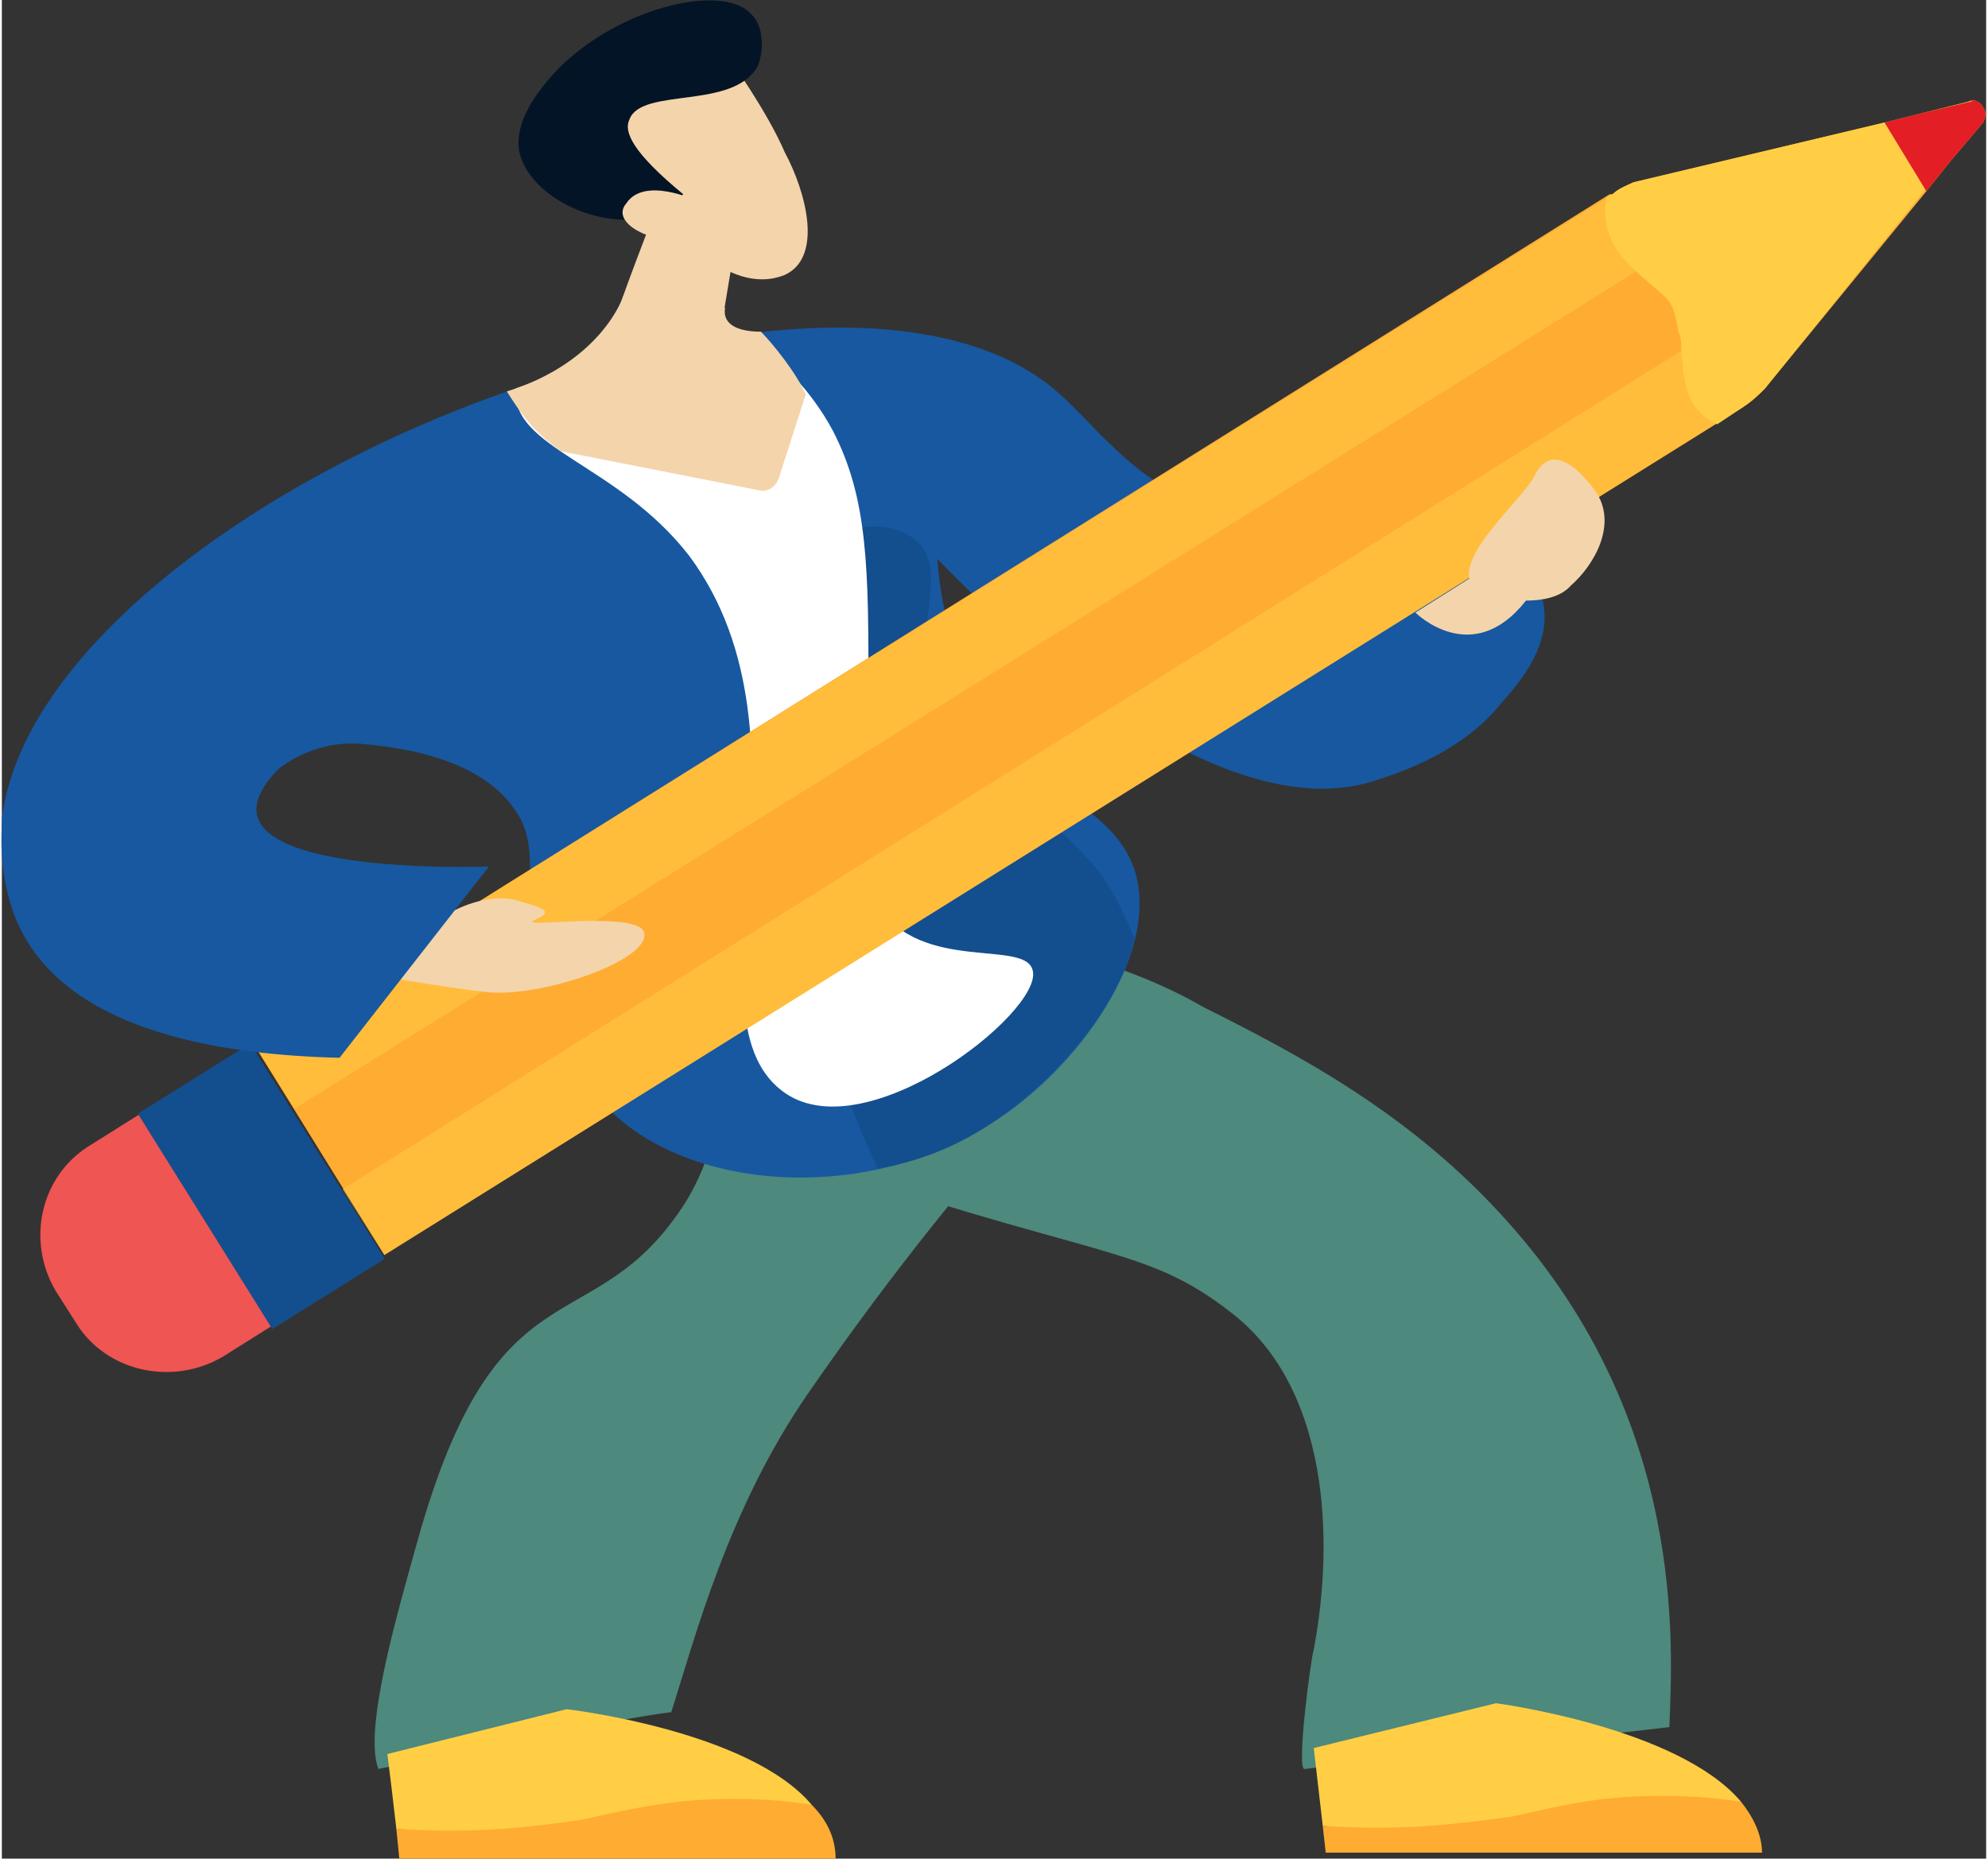 <?xml version="1.0" encoding="UTF-8"?>
<!DOCTYPE svg PUBLIC "-//W3C//DTD SVG 1.1//EN" "http://www.w3.org/Graphics/SVG/1.1/DTD/svg11.dtd">
<!-- Creator: CorelDRAW -->
<svg xmlns="http://www.w3.org/2000/svg" xml:space="preserve" width="200px" height="187px" version="1.1" style="shape-rendering:geometricPrecision; text-rendering:geometricPrecision; image-rendering:optimizeQuality; fill-rule:evenodd; clip-rule:evenodd"
viewBox="0 0 6.64 6.22"
 xmlns:xlink="http://www.w3.org/1999/xlink"
 xmlns:xodm="http://www.corel.com/coreldraw/odm/2003">
 <rect x="0" y="0" width="6.64" height="6.22" fill="#333333" stroke="none"/>
 <defs>
  <style type="text/css">
   <![CDATA[
    .fil8 {fill:#E31E24;fill-rule:nonzero}
    .fil0 {fill:#4D897C;fill-rule:nonzero}
    .fil10 {fill:#031426;fill-rule:nonzero}
    .fil4 {fill:#134E8E;fill-rule:nonzero}
    .fil3 {fill:#1758A0;fill-rule:nonzero}
    .fil6 {fill:#EF5552;fill-rule:nonzero}
    .fil9 {fill:#F4D4AB;fill-rule:nonzero}
    .fil2 {fill:#FFAC33;fill-rule:nonzero}
    .fil1 {fill:#FFCE45;fill-rule:nonzero}
    .fil5 {fill:white;fill-rule:nonzero}
    .fil7 {fill:#FFCE45;fill-rule:nonzero;fill-opacity:0.502}
   ]]>
  </style>
 </defs>
 <g id="Layer_x0020_1">
  <path class="fil0" d="M3.53 3.38c0.08,0.25 -0.2,0.37 -0.83,1.28 -0.27,0.39 -0.38,0.82 -0.46,1.07 -0.17,0.02 -0.58,0.11 -0.98,0.19 -0.05,-0.13 0.06,-0.51 0.13,-0.76 0.27,-0.97 0.59,-0.65 0.9,-1.14 0.18,-0.3 0.05,-0.48 0.22,-0.66 0.26,-0.28 0.95,-0.19 1.02,0.02z"/>
  <path class="fil0" d="M4.36 5.92c0,0 1.22,-0.14 1.22,-0.14 0.01,-0.27 0.06,-1.02 -0.54,-1.69 -0.32,-0.36 -0.7,-0.56 -1.02,-0.72 -0.12,-0.07 -0.32,-0.16 -0.59,-0.21 -0.14,-0.02 -0.29,-0.05 -0.47,-0.01 -0.21,0.05 -0.49,0.21 -0.48,0.34 0.01,0.12 0.09,0.36 0.38,0.45 0.82,0.27 0.98,0.24 1.25,0.45 0.33,0.25 0.35,0.76 0.28,1.13 -0.01,0.03 -0.06,0.41 -0.03,0.4z"/>
  <path class="fil1" d="M1.89 5.72c0,0 0.61,0.07 0.82,0.32 -0.02,0 -0.04,0.01 -0.07,0.01 -0.03,0.01 -0.06,0.01 -0.07,0.01 -0.16,0.02 -0.6,0.13 -1.07,0.08 -0.04,0 -0.1,-0.01 -0.18,-0.02 -0.01,-0.09 -0.02,-0.17 -0.03,-0.25l0.6 -0.15z"/>
  <path class="fil2" d="M2.71 6.04c0.05,0.05 0.08,0.11 0.08,0.18 -0.5,0 -1.46,0 -1.46,0l-0.01 -0.1c0.27,0.02 0.48,-0.01 0.62,-0.03 0.14,-0.03 0.29,-0.07 0.51,-0.07 0.11,0 0.2,0.01 0.26,0.02z"/>
  <path class="fil3" d="M5.13 1.94c-0.01,-0.01 -0.01,-0.01 -0.02,-0.02 -0.09,-0.12 -0.19,-0.22 -0.27,-0.34 -0.18,0.1 -0.45,0.21 -0.73,0.14 -0.3,-0.07 -0.44,-0.29 -0.58,-0.41 -0.23,-0.2 -0.62,-0.25 -1.06,-0.19 -0.05,0 -0.1,0.06 -0.15,0.07 -0.2,0.03 -0.4,0.04 -0.6,0.11 -0.85,0.29 -1.65,0.87 -1.72,1.44 0,0.06 -0.02,0.25 0.09,0.39 0.29,0.37 1.15,0.07 1.19,0.05 0,-0.04 0,-0.08 -0.01,-0.12 -0.25,0.06 -0.46,-0.1 -0.47,-0.25 0,-0.08 0.05,-0.17 0.13,-0.24 0.08,-0.06 0.18,-0.09 0.28,-0.08 0.33,0.03 0.46,0.14 0.52,0.24 0.08,0.14 -0.01,0.28 0.09,0.56 0.05,0.14 0.1,0.28 0.19,0.4 0.27,0.3 0.88,0.34 1.3,0.07 0.29,-0.18 0.57,-0.57 0.48,-0.85 -0.08,-0.23 -0.34,-0.24 -0.53,-0.58 -0.1,-0.18 -0.12,-0.35 -0.13,-0.46 0.03,0.03 0.85,0.91 1.44,0.75 0.17,-0.05 0.34,-0.13 0.45,-0.27 0.11,-0.12 0.19,-0.26 0.11,-0.41z"/>
  <path class="fil4" d="M3.12 2.39c-0.09,-0.26 0.06,-0.48 -0.06,-0.58 -0.07,-0.06 -0.18,-0.06 -0.26,-0.02 -0.31,0.16 -0.18,1 -0.15,1.19 0.03,0.23 0.11,0.56 0.28,0.93 0.13,-0.02 0.26,-0.07 0.38,-0.15 0.21,-0.14 0.43,-0.39 0.48,-0.62 -0.05,-0.12 -0.1,-0.21 -0.16,-0.27 -0.2,-0.23 -0.43,-0.23 -0.51,-0.48z"/>
  <path class="fil5" d="M2.61 3.65c-0.34,-0.26 0.15,-1.17 -0.31,-1.79 -0.24,-0.31 -0.6,-0.36 -0.58,-0.56 0,0 0,0 0,0 0.25,-0.09 0.51,-0.15 0.75,-0.18 0.13,0.07 0.24,0.19 0.31,0.32 0.12,0.23 0.12,0.47 0.12,0.88 0,0.43 -0.07,0.57 0.03,0.71 0.15,0.23 0.5,0.11 0.52,0.22 0.03,0.14 -0.57,0.61 -0.84,0.4z"/>
  <path class="fil2" d="M6.63 0.36c0.01,0.01 0.01,0.03 0,0.05l-0.11 0.13 -0.08 0.1 -0.54 0.66c-0.02,0.02 -0.04,0.04 -0.07,0.06 0,0 0,0 0,0l-4.55 2.84 -0.44 -0.71 4.54 -2.84c0.01,0 0.01,0 0.01,0 0.02,-0.02 0.05,-0.03 0.07,-0.04l0.84 -0.2 0.12 -0.03 0.16 -0.04c0.02,-0.01 0.04,0 0.05,0.02z"/>
  <path class="fil6" d="M0.3 3.83c-0.17,0.1 -0.22,0.32 -0.12,0.49l0.07 0.11c0.1,0.16 0.32,0.21 0.49,0.11l0.35 -0.22 -0.44 -0.71 -0.35 0.22z"/>
  <rect class="fil4" transform="matrix(3.134 -1.957 1.957 3.134 0.455 3.727)" width="0.12" height="0.23"/>
  <polygon class="fil7" points="0.98,3.71 5.53,0.87 5.39,0.65 0.84,3.49 "/>
  <polygon class="fil7" points="1.28,4.2 5.83,1.36 5.69,1.13 1.14,3.98 "/>
  <path class="fil1" d="M6.59 0.38c0.01,0.02 0.02,0 0.01,0.02l-0.12 0.09 -0.04 0.14 -0.54 0.67c-0.02,0.02 -0.04,0.04 -0.07,0.06l0 0 -0.09 0.06c-0.11,-0.05 -0.11,-0.15 -0.12,-0.24 0,-0.03 0,-0.05 -0.01,-0.07 -0.02,-0.12 -0.03,-0.1 -0.14,-0.2 -0.01,-0.01 -0.02,-0.02 -0.03,-0.03 -0.08,-0.08 -0.08,-0.17 -0.07,-0.22l0.02 -0.01 0 0c0.02,-0.02 0.05,-0.03 0.07,-0.04l0.84 -0.2 0.13 0.02 0.16 -0.06c0.02,0 -0.01,0 0,0.01z"/>
  <path class="fil8" d="M6.63 0.36c0.01,0.01 0.01,0.03 0,0.05l-0.11 0.13 -0.08 0.1 -0.14 -0.23 0.12 -0.03 0.17 -0.04c0.01,-0.01 0.03,0 0.04,0.02z"/>
  <path class="fil1" d="M5 5.7c0,0 0.61,0.08 0.82,0.33 -0.03,0 -0.05,0.01 -0.07,0.01 -0.04,0.01 -0.07,0.01 -0.08,0.01 -0.15,0.01 -0.59,0.13 -1.07,0.08 -0.04,0 -0.1,-0.01 -0.18,-0.02 -0.01,-0.09 -0.02,-0.17 -0.03,-0.26l0.61 -0.15z"/>
  <path class="fil2" d="M5.82 6.03c0.04,0.05 0.07,0.11 0.07,0.17 -0.5,0 -1.46,0 -1.46,0l-0.01 -0.09c0.27,0.02 0.48,-0.01 0.63,-0.03 0.14,-0.03 0.28,-0.07 0.5,-0.07 0.12,0 0.21,0.01 0.27,0.02z"/>
  <path class="fil9" d="M2.3 0.42c-0.08,0.2 -0.36,0.89 -0.33,0.97 0.05,0.11 0.19,0.06 0.24,0.03 0.1,-0.05 0.16,-0.16 0.18,-0.22l0.08 -0.48 -0.17 -0.3z"/>
  <path class="fil9" d="M2.43 0.19c0,0 0.13,0.18 0.19,0.32 0.07,0.13 0.13,0.35 0,0.41 -0.2,0.08 -0.39,-0.19 -0.39,-0.19l-0.27 -0.24c0,0 0.14,-0.4 0.47,-0.3z"/>
  <path class="fil10" d="M2.28 0.65c-0.17,-0.14 -0.2,-0.21 -0.18,-0.25 0.04,-0.11 0.35,-0.03 0.43,-0.18 0.02,-0.05 0.02,-0.13 -0.02,-0.17 -0.1,-0.12 -0.51,-0.01 -0.7,0.24 -0.04,0.05 -0.09,0.13 -0.08,0.21 0.03,0.17 0.31,0.29 0.48,0.21 0.03,-0.02 0.06,-0.05 0.07,-0.06z"/>
  <path class="fil9" d="M2.32 0.67c0,0 -0.17,-0.08 -0.23,0.01 -0.07,0.08 0.16,0.17 0.27,0.1l-0.04 -0.11z"/>
  <path class="fil9" d="M2.42 1.03c-0.07,-0.01 -0.34,-0.04 -0.34,-0.04 0,0 -0.07,0.22 -0.39,0.32 0.08,0.13 0.13,0.16 0.18,0.2l0.66 0.13c0.03,0.01 0.06,-0.01 0.07,-0.04l0.09 -0.28c-0.03,-0.07 -0.11,-0.17 -0.15,-0.21 -0.07,0 -0.13,-0.02 -0.12,-0.08z"/>
  <path class="fil9" d="M1.35 3.08l0.14 -0.02c0,0 0.11,-0.07 0.22,-0.05 0.11,0.03 0.14,0.04 0.07,0.07 -0.06,0.03 0.38,-0.04 0.37,0.05 0,0.09 -0.35,0.21 -0.53,0.19 -0.17,-0.02 -0.39,-0.06 -0.39,-0.06l0.12 -0.18z"/>
  <path class="fil3" d="M0.91 2.59c0.31,-0.35 -0.79,-0.18 -0.79,-0.18 0,0 -0.62,1.09 1.01,1.13l0.5 -0.64c0,0 -1.03,0.04 -0.72,-0.31z"/>
  <path class="fil9" d="M5.33 1.64c-0.09,-0.12 -0.16,-0.13 -0.2,-0.05 -0.04,0.09 -0.38,0.36 -0.13,0.41 0,0 0.18,0.04 0.25,-0.04 0.08,-0.07 0.16,-0.21 0.08,-0.32z"/>
  <path class="fil9" d="M4.73 2.05c0,0 0.19,0.19 0.37,-0.04l0.09 -0.25 -0.46 0.29z"/>
 </g>
</svg>
